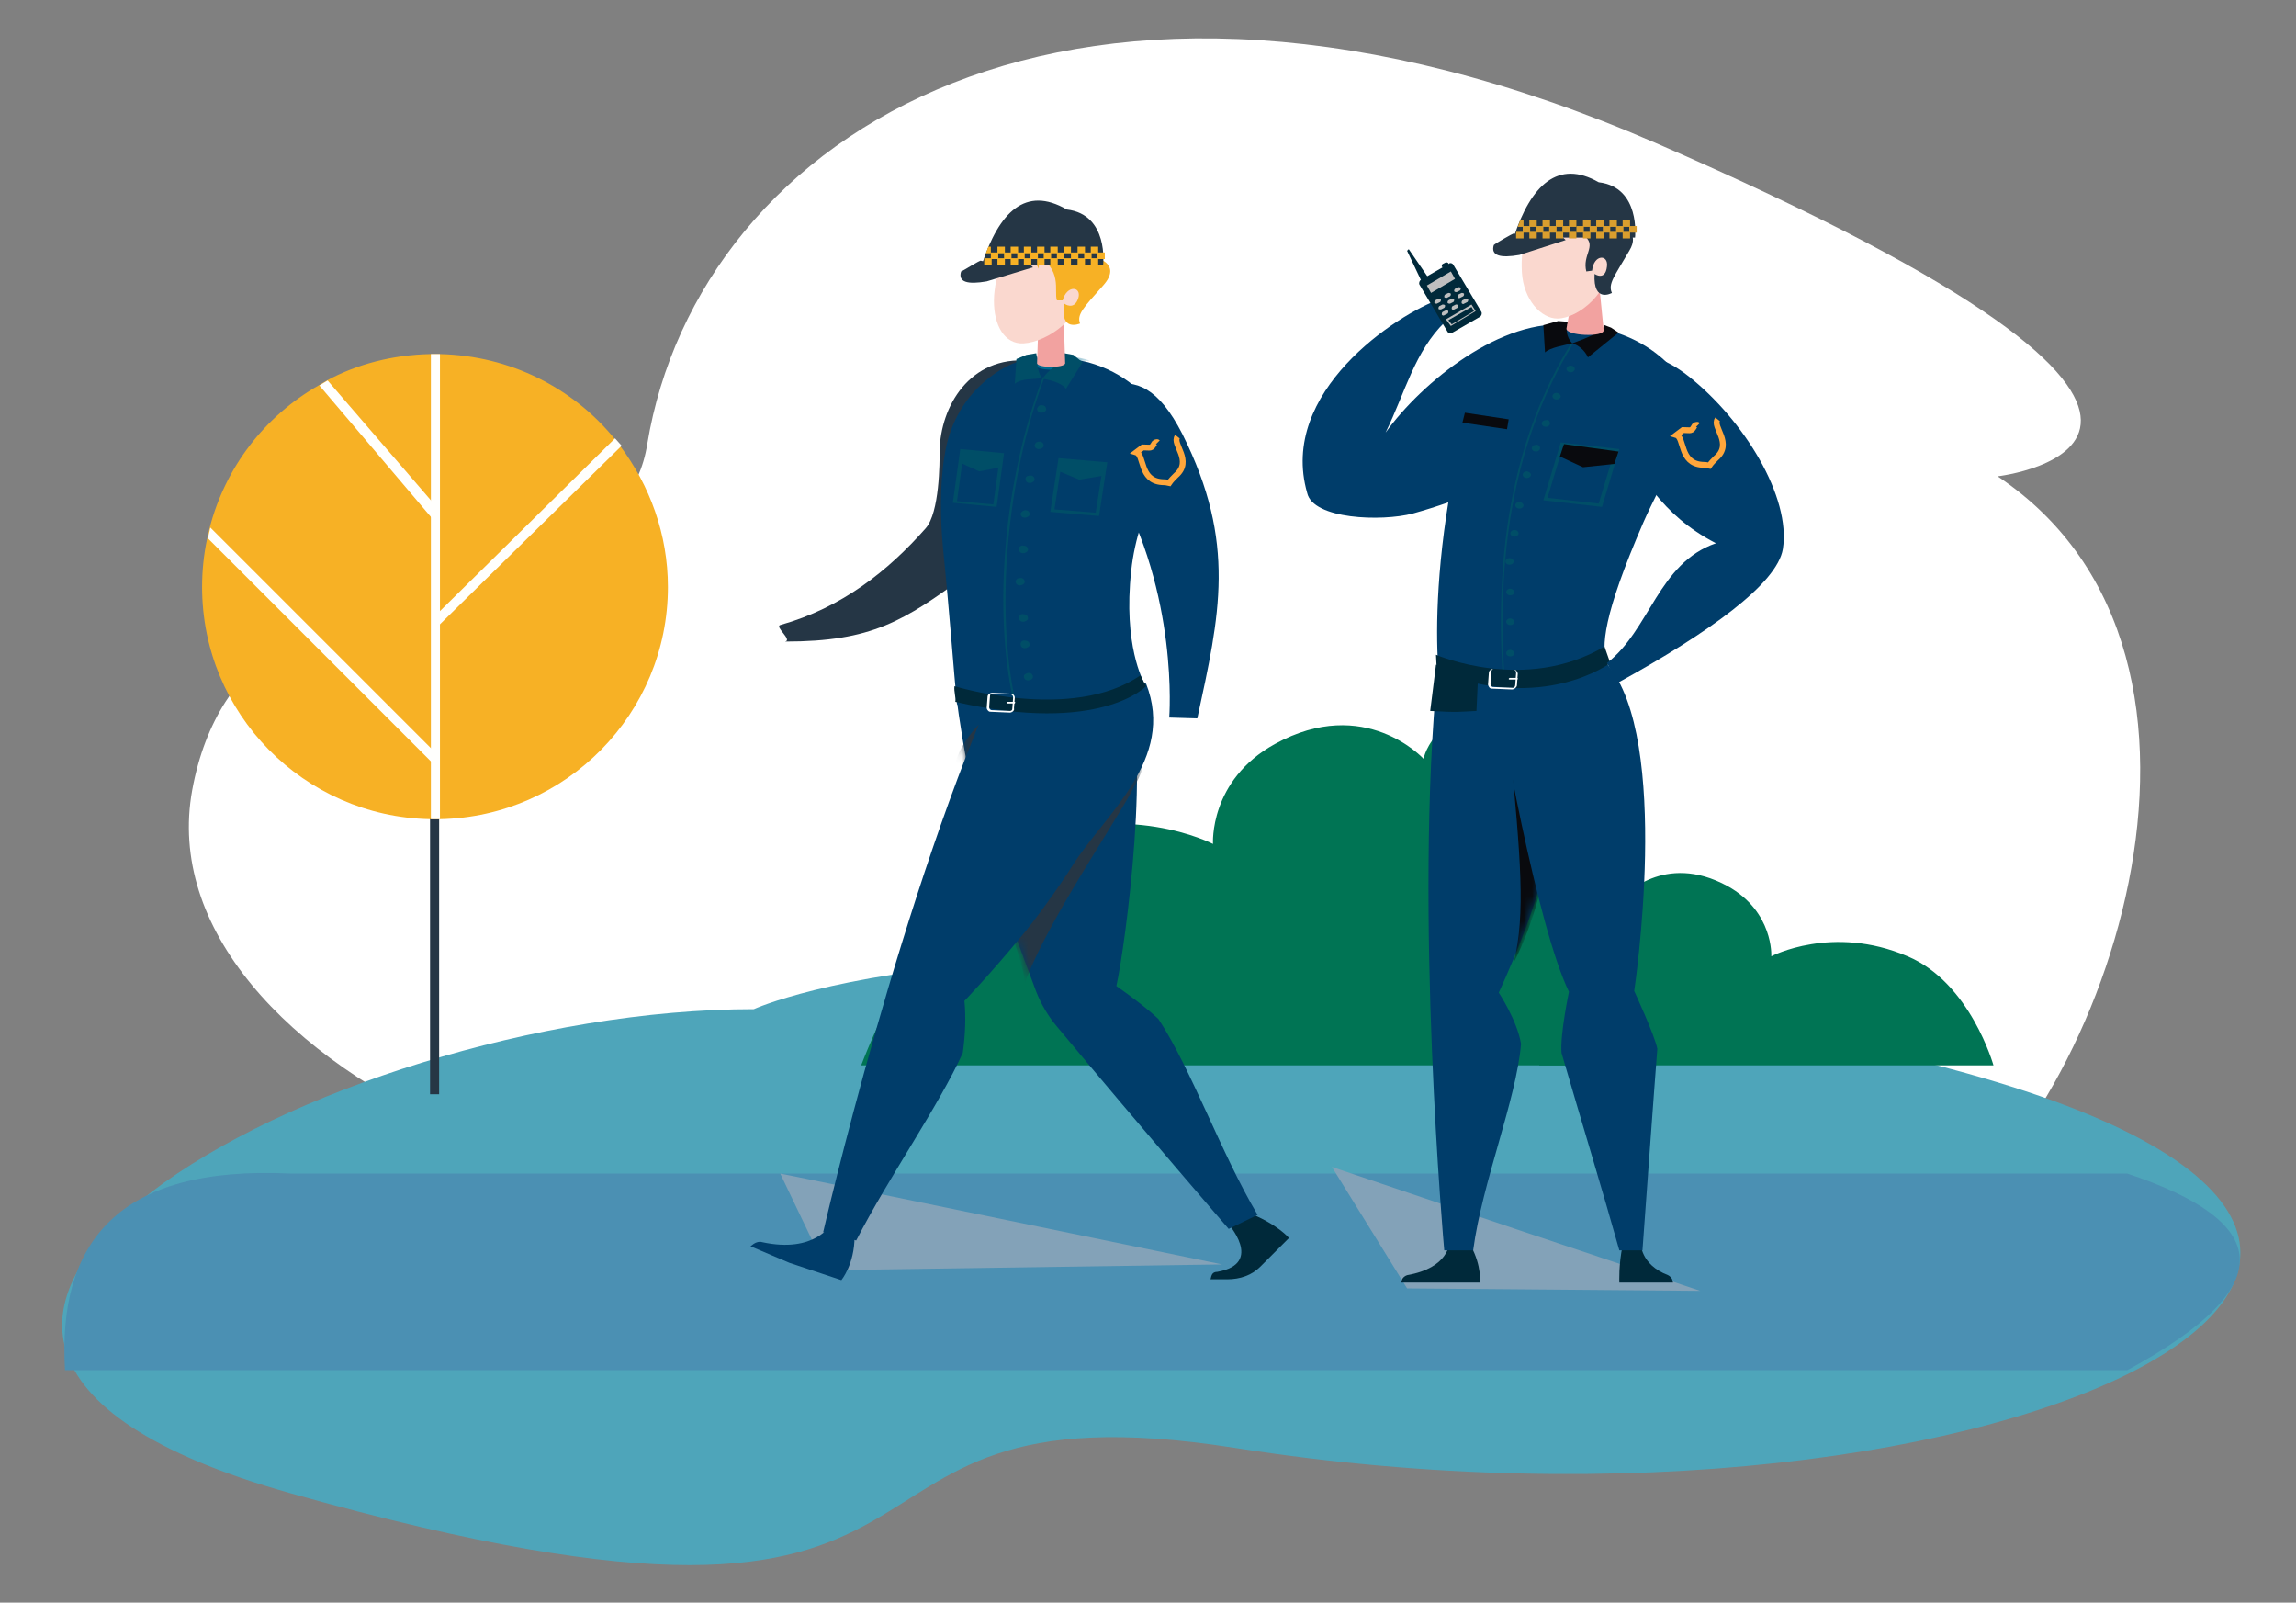 <svg width="278" height="194" viewBox="0 0 278 194" fill="none" xmlns="http://www.w3.org/2000/svg">
<rect x="0" y="0" width="278" height="194" fill="#808080" stroke="none"/>
<path fill-rule="evenodd" clip-rule="evenodd" d="M23.27 95.66C17.27 128.76 79.57 158.56 139.07 142.26C207.87 123.36 210.77 163.26 232.57 149.66C254.37 136.06 274.77 79.66 241.87 57.66C241.87 57.66 282.57 52.96 200.37 17.26C130.17 -13.14 84.57 16.26 78.37 53.76C74.67 77.06 29.57 61.36 23.27 95.66Z" fill="white"/>
<path fill-rule="evenodd" clip-rule="evenodd" d="M91.27 122.16C39.47 122.16 -32.73 161.66 35.17 180.76C126.07 206.36 93.27 166.46 149.47 175.26C244.07 190.16 324.07 148.96 227.47 127.26C128.47 105.16 91.27 122.16 91.27 122.16Z" fill="#4EA5BA"/>
<path d="M186.37 103.46V128.96H241.37C241.37 128.96 238.57 118.96 230.97 115.76C221.87 111.86 214.47 115.76 214.47 115.76C214.47 115.76 214.77 110.36 209.17 107.26C201.47 103.06 196.57 108.56 196.57 108.56C196.57 108.56 195.77 103.46 186.37 103.46Z" fill="#007454"/>
<path d="M186.97 84.76L192.17 128.96H104.27C104.27 128.96 112.57 106.76 123.37 102.16C136.27 96.66 146.87 102.16 146.87 102.16C146.87 102.16 146.37 94.46 154.37 90.06C165.27 84.06 172.37 91.86 172.37 91.86C172.37 91.86 173.47 84.76 186.97 84.76Z" fill="#007454"/>
<path d="M53.17 97.96H52.07V132.46H53.17V97.96Z" fill="#263645"/>
<path d="M80.87 71.06C80.87 86.36 68.57 98.86 53.27 99.16H52.07C36.77 98.86 24.47 86.36 24.47 71.06C24.47 69.06 24.67 67.16 25.07 65.26C25.17 64.86 25.27 64.36 25.37 63.96C27.27 56.56 32.07 50.36 38.57 46.66L39.57 46.06C43.27 44.06 47.57 42.96 52.07 42.86H53.27C61.77 43.06 69.37 46.96 74.37 53.06C74.67 53.36 74.87 53.66 75.07 53.96C78.67 58.76 80.87 64.66 80.87 71.06Z" fill="#F7B125"/>
<path d="M53.27 42.86V99.16H52.17V42.86H53.27Z" fill="#FFFFFD"/>
<path d="M52.77 76.06L52.37 74.86L74.47 53.06L75.27 53.96L52.77 76.06Z" fill="#FFFFFD"/>
<path d="M38.67 46.66L52.67 63.16V62.36L52.87 61.46L52.17 60.56L39.67 46.06L38.67 46.66Z" fill="#FFFFFD"/>
<path d="M52.87 91.26L52.77 92.76L52.17 92.16L25.17 65.16C25.27 64.76 25.37 64.26 25.47 63.86L52.87 91.26Z" fill="#FFFFFD"/>
<path d="M257.57 165.86H7.87C6.97 150.36 14.27 141.06 35.17 142.06H257.57C274.67 147.76 276.77 155.46 257.57 165.86Z" fill="#4B90B3"/>
<path d="M205.87 156.26L183.47 148.76L161.27 141.26L170.37 155.96L205.87 156.26Z" fill="#83A2B8"/>
<path d="M147.97 153.06L96.47 142.46L94.47 142.06L100.07 153.76L147.97 153.06Z" fill="#83A2B8"/>
<path d="M156.07 149.86L152.57 153.36C151.57 154.36 150.17 154.86 148.57 154.86H146.57L146.67 154.46C146.77 154.16 146.97 153.96 147.37 153.96C153.17 152.96 148.57 147.96 148.57 147.96L151.07 146.76C154.67 148.16 156.07 149.86 156.07 149.86Z" fill="#00293A"/>
<path d="M140.27 123.36C138.77 121.96 136.87 120.56 135.17 119.36C136.27 114.46 139.57 89.66 136.17 83.26C131.47 72.06 127.47 87.86 125.97 83.16C121.47 83.76 117.47 83.46 115.67 83.46C117.87 100.56 121.37 108.96 125.47 120.06C126.07 121.56 126.87 122.96 127.97 124.26C138.97 137.46 148.77 148.76 148.77 148.76L152.27 147.06C147.87 139.66 144.27 129.46 140.27 123.36Z" fill="#003D6A"/>
<mask id="mask0_1_1456" style="mask-type:luminance" maskUnits="userSpaceOnUse" x="115" y="79" width="38" height="70">
<path d="M140.27 123.36C138.77 121.96 136.87 120.56 135.17 119.36C136.27 114.46 139.57 89.66 136.17 83.26C131.47 72.06 127.47 87.86 125.97 83.16C121.47 83.76 117.47 83.46 115.67 83.46C117.87 100.56 121.37 108.96 125.47 120.06C126.07 121.56 126.87 122.96 127.97 124.26C138.97 137.46 148.77 148.76 148.77 148.76L152.27 147.06C147.87 139.66 144.27 129.46 140.27 123.36Z" fill="white"/>
</mask>
<g mask="url(#mask0_1_1456)">
<path d="M138.37 92.86C137.87 95.76 127.17 110.36 124.07 119.06C124.27 115.66 115.07 95.26 115.67 92.46C116.17 90.06 118.47 87.76 118.47 87.76L138.37 92.86Z" fill="#253645"/>
</g>
<path d="M101.87 154.96L95.57 152.86L90.87 150.86L91.27 150.56C91.57 150.36 91.97 150.26 92.27 150.36C98.67 151.76 100.67 148.16 100.67 148.16L103.47 149.66C103.47 153.06 101.87 154.96 101.87 154.96Z" fill="#003D6A"/>
<path d="M129.87 104.76C128.17 107.46 125.27 111.46 123.57 113.46C119.77 118.06 116.77 121.16 116.77 121.16C116.97 123.06 116.87 125.36 116.57 127.46C113.67 133.86 107.57 142.56 103.67 150.16L99.67 149.16C99.67 149.16 109.27 107.36 121.47 80.86C122.97 81.56 134.47 81.56 138.77 82.76C142.37 91.96 133.77 98.56 129.87 104.76Z" fill="#003D6A"/>
<path d="M123.47 55.76C123.37 59.16 120.97 66.76 116.97 69.66C109.47 75.16 105.57 77.66 95.07 77.66C95.97 77.46 93.77 75.86 94.47 75.66C101.97 73.56 107.57 69.06 112.07 63.96C113.77 62.06 113.77 55.96 113.77 54.56C113.87 49.26 117.37 43.06 124.57 43.66C126.67 46.26 123.57 51.66 123.47 55.76Z" fill="#253645"/>
<path d="M143.17 52.56C149.77 65.76 147.67 74.46 144.97 86.96L141.57 86.86C141.57 86.86 142.77 71.96 134.97 58.36C129.67 49.06 132.47 47.06 134.47 46.66C137.47 45.86 140.27 46.86 143.17 52.56Z" fill="#003D6A"/>
<path d="M136.97 69.06C135.97 78.16 138.47 82.46 138.47 82.56C135.17 84.66 130.57 84.56 125.87 84.96C121.37 85.46 117.57 85.36 115.87 85.26C115.47 81.16 114.97 74.16 114.17 66.26C113.87 63.06 113.77 58.66 114.37 55.16C115.47 47.66 121.17 44.46 123.07 43.86C124.67 43.36 125.87 43.16 127.77 43.26C129.17 43.26 130.47 43.56 131.77 43.86C136.07 45.06 139.37 47.86 140.67 51.36C141.07 52.46 141.17 53.56 141.17 54.66C141.17 55.86 140.87 57.06 140.37 58.06C138.67 61.56 137.37 65.26 136.97 69.06Z" fill="#003D6A"/>
<mask id="mask1_1_1456" style="mask-type:luminance" maskUnits="userSpaceOnUse" x="113" y="43" width="29" height="43">
<path d="M136.97 69.06C135.97 78.16 138.47 82.46 138.47 82.56C135.17 84.66 130.57 84.56 125.87 84.96C121.37 85.46 117.57 85.36 115.87 85.26C115.47 81.16 114.97 74.16 114.17 66.26C113.87 63.06 113.77 58.66 114.37 55.16C115.47 47.66 121.17 44.46 123.07 43.86C124.67 43.36 125.87 43.16 127.77 43.26C129.17 43.26 130.47 43.56 131.77 43.86C136.07 45.06 139.37 47.86 140.67 51.36C141.07 52.46 141.17 53.56 141.17 54.66C141.17 55.86 140.87 57.06 140.37 58.06C138.67 61.56 137.37 65.26 136.97 69.06Z" fill="white"/>
</mask>
<g mask="url(#mask1_1_1456)">
<path d="M131.97 43.66C131.47 43.66 130.47 43.56 129.97 44.06C129.47 44.56 128.17 44.76 127.57 44.76C127.17 44.76 125.97 44.76 125.47 44.36C125.27 44.26 125.27 44.06 125.27 43.96L125.17 43.16C125.87 43.06 126.37 42.96 127.97 43.06C130.77 43.16 131.67 43.56 131.97 43.66Z" fill="#006A90"/>
</g>
<path d="M128.87 42.76L129.97 42.96L131.07 43.86L129.07 47.06C128.57 46.36 127.07 45.96 126.27 45.86C126.87 44.56 129.07 43.86 128.87 42.76Z" fill="#004E67"/>
<path d="M125.47 42.76L124.27 42.96L123.07 43.46L122.87 46.46C123.67 45.76 125.27 45.96 126.17 45.76C125.47 44.86 125.67 43.66 125.47 42.76Z" fill="#004E67"/>
<path d="M122.77 85.16C120.17 73.86 121.57 58.06 126.27 45.66H126.47C121.87 57.96 120.47 73.76 122.97 85.06L122.77 85.16Z" fill="#004E67"/>
<path d="M125.57 49.46C125.57 49.76 125.77 49.96 126.07 49.96C126.37 49.96 126.67 49.76 126.67 49.56C126.67 49.26 126.47 49.06 126.17 49.06C125.97 48.96 125.67 49.16 125.57 49.46Z" fill="#004E67"/>
<path d="M125.27 53.86C125.27 54.16 125.47 54.36 125.77 54.36C126.07 54.36 126.37 54.16 126.37 53.96C126.37 53.66 126.17 53.46 125.87 53.46C125.57 53.46 125.37 53.56 125.27 53.86Z" fill="#004E67"/>
<path d="M124.17 57.96C124.17 58.26 124.37 58.46 124.67 58.46C124.97 58.46 125.27 58.26 125.27 58.06C125.27 57.76 125.07 57.56 124.77 57.56C124.47 57.56 124.17 57.66 124.17 57.96Z" fill="#004E67"/>
<path d="M123.57 62.16C123.57 62.46 123.77 62.66 124.07 62.66C124.37 62.66 124.67 62.46 124.67 62.26C124.67 61.96 124.47 61.76 124.17 61.76C123.87 61.76 123.67 61.96 123.57 62.16Z" fill="#004E67"/>
<path d="M123.37 66.46C123.37 66.76 123.57 66.96 123.87 66.96C124.17 66.96 124.47 66.76 124.47 66.56C124.47 66.26 124.27 66.06 123.97 66.06C123.67 65.96 123.37 66.16 123.37 66.46Z" fill="#004E67"/>
<path d="M122.97 70.36C122.97 70.66 123.17 70.86 123.47 70.86C123.77 70.86 124.07 70.66 124.07 70.46C124.07 70.16 123.87 69.96 123.57 69.96C123.27 69.96 123.07 70.06 122.97 70.36Z" fill="#004E67"/>
<path d="M123.37 74.76C123.37 75.06 123.57 75.26 123.87 75.26C124.17 75.26 124.47 75.06 124.47 74.86C124.47 74.56 124.27 74.36 123.97 74.36C123.67 74.26 123.37 74.46 123.37 74.76Z" fill="#004E67"/>
<path d="M123.57 77.96C123.57 78.26 123.77 78.46 124.07 78.46C124.37 78.46 124.67 78.26 124.67 78.06C124.67 77.76 124.47 77.56 124.17 77.56C123.87 77.46 123.57 77.66 123.57 77.96Z" fill="#004E67"/>
<path d="M123.97 81.86C123.97 82.16 124.17 82.36 124.47 82.36C124.77 82.36 125.07 82.16 125.07 81.96C125.07 81.66 124.87 81.46 124.57 81.46C124.27 81.46 123.97 81.66 123.97 81.86Z" fill="#004E67"/>
<path d="M120.67 61.36L115.37 60.86L116.27 54.36L121.57 54.86L120.67 61.36ZM115.87 60.66L120.27 61.06L121.07 55.26L116.67 54.86L115.87 60.66Z" fill="#004E67"/>
<path d="M121.17 56.56L118.57 57.06L116.37 56.06L116.57 54.66L121.37 55.16L121.17 56.56Z" fill="#004E67"/>
<path d="M133.07 62.46L127.17 61.96L128.17 55.46L134.07 55.96L133.07 62.46ZM127.67 61.66L132.67 62.06L133.57 56.26L128.57 55.86L127.67 61.66Z" fill="#004E67"/>
<path d="M133.67 57.56L130.67 58.06L128.27 57.06L128.47 55.66L133.97 56.16L133.67 57.56Z" fill="#004E67"/>
<path d="M115.57 83.06C115.57 83.06 129.77 87.46 138.07 81.76L138.77 83.06C138.77 83.06 133.27 88.96 115.67 84.96C115.77 84.46 115.47 83.66 115.57 83.06Z" fill="#00293A"/>
<path d="M122.27 86.26L119.97 86.16C119.87 86.16 119.77 86.16 119.67 86.06C119.57 85.96 119.47 85.86 119.47 85.66L119.57 84.36C119.57 84.06 119.87 83.86 120.17 83.86L122.37 83.96C122.47 83.96 122.57 83.96 122.67 84.06C122.77 84.16 122.87 84.26 122.87 84.46L122.77 85.76C122.87 85.96 122.57 86.26 122.27 86.26ZM122.27 86.06C122.47 86.06 122.57 85.96 122.57 85.76L122.67 84.46C122.67 84.36 122.67 84.26 122.57 84.16C122.57 84.16 122.47 84.06 122.37 84.06L120.17 83.96C119.97 83.96 119.87 84.06 119.87 84.26L119.77 85.56C119.77 85.66 119.77 85.76 119.87 85.86C119.87 85.86 119.97 85.96 120.07 85.96L122.27 86.06Z" fill="white"/>
<path d="M122.87 85.16H121.97C121.903 85.16 121.87 85.126 121.87 85.06L121.97 84.96H122.87C122.937 84.96 122.937 85.026 122.87 85.16C122.937 85.16 122.937 85.16 122.87 85.16Z" fill="white"/>
<path d="M128.97 43.96C128.97 44.56 125.57 44.56 125.57 43.96L125.77 37.96H128.77L128.97 43.96Z" fill="#F2A2A0"/>
<path d="M120.37 35.76C120.17 38.96 121.37 41.36 123.47 41.56C125.97 41.76 130.77 39.06 131.17 34.86C131.57 30.66 130.47 29.56 127.57 29.16C124.77 28.66 120.97 28.86 120.37 35.76Z" fill="#FAD8CF"/>
<path d="M120.97 32.76C120.97 32.76 120.67 31.96 121.37 29.06C121.87 26.96 121.77 25.76 122.97 26.76C123.77 27.46 126.27 26.86 127.57 26.66C130.07 26.26 134.97 27.26 132.57 31.16C132.57 31.16 135.97 31.86 133.57 34.56C131.17 37.26 130.37 38.06 130.77 39.16C130.77 39.16 128.27 40.26 128.87 36.76C128.87 36.76 130.07 37.66 130.57 36.06C130.97 34.66 129.17 34.46 128.67 36.36H127.97C127.57 35.16 128.77 32.66 125.27 30.66C125.27 30.66 125.87 31.56 125.77 32.56C125.77 32.56 125.37 30.96 122.77 30.96C122.67 30.86 121.57 31.46 120.97 32.76Z" fill="#F7B125"/>
<path d="M179.17 155.26H169.67L169.77 154.86C169.87 154.66 170.07 154.46 170.37 154.36C175.47 153.46 175.47 150.46 175.47 150.46L178.07 150.76C179.47 153.36 179.17 155.26 179.17 155.26Z" fill="#00293A"/>
<path d="M187.47 102.16C186.97 108.46 181.47 120.16 181.47 120.16C181.47 120.16 183.67 123.46 184.17 126.36C183.57 133.26 179.47 143.06 178.37 151.36H174.87C174.87 151.36 171.17 110.26 174.07 81.16C175.67 81.46 178.87 81.56 183.17 81.66C183.67 86.56 185.57 90.36 187.47 102.16Z" fill="#003D6A"/>
<mask id="mask2_1_1456" style="mask-type:luminance" maskUnits="userSpaceOnUse" x="172" y="81" width="16" height="71">
<path d="M187.47 102.16C186.97 108.46 181.47 120.16 181.47 120.16C181.47 120.16 183.67 123.46 184.17 126.36C183.57 133.26 179.47 143.06 178.37 151.36H174.87C174.87 151.36 171.17 110.26 174.07 81.16C175.67 81.46 178.87 81.56 183.17 81.66C183.67 86.56 185.57 90.36 187.47 102.16Z" fill="white"/>
</mask>
<g mask="url(#mask2_1_1456)">
<path d="M187.47 103.16C186.97 106.16 185.87 111.46 183.27 116.56C184.77 110.56 184.07 103.76 182.87 90.56L187.47 103.16Z" fill="#090A0E"/>
</g>
<path d="M196.07 155.26H202.57L202.47 154.86C202.37 154.66 202.17 154.46 201.97 154.36C198.57 153.06 198.67 150.46 198.67 150.46L196.47 150.76C195.97 153.06 196.07 155.26 196.07 155.26Z" fill="#00293A"/>
<path d="M198.87 151.36H196.07C194.17 144.56 191.37 135.36 189.07 127.46C188.87 125.26 189.97 120.06 189.97 120.06C186.17 112.26 181.47 86.66 181.07 81.76C185.57 81.86 190.87 81.66 194.57 80.36C202.47 89.46 197.87 119.96 197.87 119.96C197.87 119.96 200.37 125.36 200.67 126.96C200.37 130.66 198.87 151.36 198.87 151.36Z" fill="#003D6A"/>
<path d="M171.07 62.16C167.27 63.16 158.97 62.86 158.27 59.66C154.77 47.46 169.07 38.06 174.47 36.16C173.97 36.36 175.17 38.36 174.97 38.96C171.27 42.56 170.17 47.46 167.77 52.36C172.17 46.26 181.87 38.36 190.17 39.36C191.17 43.16 195.77 55.26 171.07 62.16Z" fill="#003D6A"/>
<path d="M172.17 34.16L170.37 30.36L170.57 30.16L172.97 33.66L172.17 34.16Z" fill="#00293A"/>
<path d="M175.87 40.26L179.17 38.36C179.37 38.26 179.47 37.96 179.37 37.76L175.97 32.06C175.87 31.86 175.57 31.76 175.37 31.96L172.07 33.86C171.87 33.96 171.77 34.26 171.87 34.46L175.27 40.16C175.37 40.36 175.67 40.36 175.87 40.26Z" fill="#00293A"/>
<path d="M174.87 32.36L175.27 32.16C175.37 32.06 175.37 31.96 175.37 31.86C175.27 31.76 175.17 31.76 175.07 31.76L174.67 31.96C174.57 32.06 174.57 32.16 174.57 32.26C174.57 32.36 174.77 32.36 174.87 32.36Z" fill="#00293A"/>
<path d="M173.27 35.46L176.17 33.76L175.67 32.86L172.77 34.56L173.27 35.46Z" fill="#BFBFBF"/>
<path d="M176.37 35.36L176.77 35.16C176.87 35.06 176.87 34.96 176.87 34.86C176.77 34.76 176.67 34.76 176.57 34.76L176.17 34.96C176.07 35.06 176.07 35.16 176.07 35.26C176.17 35.36 176.27 35.36 176.37 35.36Z" fill="#BFBFBF"/>
<path d="M176.77 36.06L177.17 35.86C177.27 35.76 177.27 35.66 177.27 35.56C177.17 35.46 177.07 35.46 176.97 35.46L176.57 35.66C176.47 35.76 176.47 35.86 176.47 35.96C176.57 36.06 176.67 36.16 176.77 36.06Z" fill="#BFBFBF"/>
<path d="M177.27 36.76L177.67 36.56C177.77 36.46 177.77 36.36 177.77 36.26C177.67 36.16 177.57 36.16 177.47 36.16L177.07 36.36C176.97 36.46 176.97 36.56 176.97 36.66C176.97 36.76 177.17 36.86 177.27 36.76Z" fill="#BFBFBF"/>
<path d="M173.97 36.76L174.37 36.56C174.47 36.46 174.47 36.36 174.47 36.26C174.37 36.16 174.27 36.16 174.17 36.16L173.77 36.36C173.67 36.46 173.67 36.56 173.67 36.66C173.77 36.76 173.87 36.76 173.97 36.76Z" fill="#BFBFBF"/>
<path d="M174.47 37.46L174.87 37.26C174.97 37.16 174.97 37.06 174.97 36.96C174.87 36.86 174.77 36.86 174.67 36.86L174.27 37.06C174.17 37.16 174.17 37.26 174.17 37.36C174.17 37.46 174.37 37.46 174.47 37.46Z" fill="#BFBFBF"/>
<path d="M174.87 38.16L175.27 37.96C175.37 37.86 175.37 37.76 175.37 37.66C175.27 37.56 175.17 37.56 175.07 37.56L174.67 37.76C174.57 37.86 174.57 37.96 174.57 38.06C174.57 38.16 174.77 38.26 174.87 38.16Z" fill="#BFBFBF"/>
<path d="M175.17 36.06L175.57 35.86C175.67 35.76 175.67 35.66 175.67 35.56C175.57 35.46 175.47 35.46 175.37 35.46L174.97 35.66C174.87 35.76 174.87 35.86 174.87 35.96C174.97 36.06 175.07 36.06 175.17 36.06Z" fill="#BFBFBF"/>
<path d="M175.57 36.76L175.97 36.56C176.07 36.46 176.07 36.36 176.07 36.26C175.97 36.16 175.87 36.16 175.77 36.16L175.37 36.36C175.27 36.46 175.27 36.56 175.27 36.66C175.37 36.76 175.47 36.76 175.57 36.76Z" fill="#BFBFBF"/>
<path d="M176.07 37.46L176.47 37.26C176.57 37.16 176.57 37.06 176.57 36.96C176.47 36.86 176.37 36.86 176.27 36.86L175.87 37.06C175.77 37.16 175.77 37.26 175.77 37.36C175.77 37.46 175.97 37.56 176.07 37.46Z" fill="#BFBFBF"/>
<path d="M175.67 39.46L175.07 38.66L178.17 36.86L178.67 37.66L175.67 39.46ZM175.37 38.76L175.77 39.26L178.47 37.66L178.17 37.16L175.37 38.76Z" fill="#BFBFBF"/>
<path d="M198.97 63.26C194.07 74.56 193.87 78.26 194.57 80.46C191.07 82.26 187.47 82.26 182.97 82.16C178.67 82.06 175.77 81.46 174.17 81.16C173.87 77.46 173.77 69.36 175.77 58.46C172.27 55.26 174.77 48.76 175.07 47.86C176.97 43.66 183.17 38.56 191.77 39.46C199.17 40.16 203.37 44.76 204.77 47.96C205.87 50.36 201.07 58.46 198.97 63.26Z" fill="#003D6A"/>
<path d="M181.97 82.16C180.87 65.76 183.57 52.46 190.17 41.66L190.37 41.76C183.77 52.56 181.07 65.86 182.17 82.16H181.97Z" fill="#004E67"/>
<path d="M188.97 47.96C188.97 48.16 188.77 48.36 188.47 48.36C188.17 48.36 187.97 48.16 187.97 47.96C187.97 47.76 188.17 47.56 188.47 47.56C188.67 47.56 188.97 47.76 188.97 47.96Z" fill="#004E67"/>
<path d="M190.67 44.66C190.67 44.86 190.47 45.06 190.17 45.06C189.87 45.06 189.67 44.86 189.67 44.66C189.67 44.46 189.87 44.26 190.17 44.26C190.47 44.26 190.67 44.46 190.67 44.66Z" fill="#004E67"/>
<path d="M187.67 51.26C187.67 51.46 187.47 51.66 187.17 51.66C186.87 51.66 186.67 51.46 186.67 51.26C186.67 51.06 186.87 50.86 187.17 50.86C187.47 50.76 187.67 50.96 187.67 51.26Z" fill="#004E67"/>
<path d="M186.47 54.26C186.47 54.46 186.27 54.66 185.97 54.66C185.67 54.66 185.47 54.46 185.47 54.26C185.47 54.06 185.67 53.86 185.97 53.86C186.17 53.76 186.47 53.96 186.47 54.26Z" fill="#004E67"/>
<path d="M185.37 57.46C185.37 57.66 185.17 57.86 184.87 57.86C184.57 57.86 184.37 57.66 184.37 57.46C184.37 57.26 184.57 57.06 184.87 57.06C185.07 57.06 185.37 57.26 185.37 57.46Z" fill="#004E67"/>
<path d="M184.47 61.16C184.47 61.36 184.27 61.56 183.97 61.56C183.67 61.56 183.47 61.36 183.47 61.16C183.47 60.96 183.67 60.76 183.97 60.76C184.17 60.76 184.47 60.96 184.47 61.16Z" fill="#004E67"/>
<path d="M183.87 64.56C183.87 64.76 183.67 64.96 183.37 64.96C183.07 64.96 182.87 64.76 182.87 64.56C182.87 64.36 183.07 64.16 183.37 64.16C183.67 64.16 183.87 64.36 183.87 64.56Z" fill="#004E67"/>
<path d="M182.77 68.36C183.046 68.36 183.27 68.181 183.27 67.96C183.27 67.739 183.046 67.56 182.77 67.56C182.494 67.56 182.27 67.739 182.27 67.96C182.27 68.181 182.494 68.36 182.77 68.36Z" fill="#004E67"/>
<path d="M183.37 71.66C183.37 71.86 183.17 72.06 182.87 72.06C182.57 72.06 182.37 71.86 182.37 71.66C182.37 71.46 182.57 71.26 182.87 71.26C183.07 71.26 183.37 71.46 183.37 71.66Z" fill="#004E67"/>
<path d="M183.37 75.26C183.37 75.46 183.17 75.66 182.87 75.66C182.57 75.66 182.37 75.46 182.37 75.26C182.37 75.06 182.57 74.86 182.87 74.86C183.07 74.86 183.37 75.06 183.37 75.26Z" fill="#004E67"/>
<path d="M183.37 79.06C183.37 79.26 183.17 79.46 182.87 79.46C182.57 79.46 182.37 79.26 182.37 79.06C182.37 78.86 182.57 78.66 182.87 78.66C183.07 78.66 183.37 78.86 183.37 79.06Z" fill="#004E67"/>
<path d="M182.47 51.96L177.07 51.16L177.37 49.96L182.67 50.76L182.47 51.96Z" fill="#090A0E"/>
<path d="M194.27 39.36L195.07 39.66L195.97 40.26L192.27 43.26C191.87 42.36 191.07 41.76 190.37 41.56C192.27 40.86 194.07 40.16 194.27 39.36Z" fill="#090A0E"/>
<path d="M189.97 38.96L188.67 38.86L186.87 39.36L187.07 42.66C187.67 42.06 189.57 41.76 190.37 41.56C189.67 40.86 189.47 39.66 189.97 38.96Z" fill="#090A0E"/>
<path d="M193.97 61.36L186.87 60.56L188.97 53.56L196.07 54.36L193.97 61.36ZM187.37 60.26L193.57 60.96L195.47 54.66L189.27 53.96L187.37 60.26Z" fill="#004E67"/>
<path d="M195.47 56.16L191.67 56.56L188.87 55.26L189.37 53.76L195.97 54.66L195.47 56.16Z" fill="#090A0E"/>
<path d="M173.87 79.26C173.87 79.26 184.67 83.96 194.27 78.26L194.97 80.26C194.97 80.26 186.87 86.36 173.97 81.26L173.87 79.26Z" fill="#00293A"/>
<path d="M183.07 83.46L180.67 83.36C180.57 83.36 180.47 83.36 180.37 83.26C180.27 83.16 180.17 82.96 180.17 82.86L180.27 81.46C180.27 81.16 180.57 80.96 180.87 80.96L183.27 81.06C183.37 81.06 183.47 81.06 183.57 81.16C183.67 81.26 183.77 81.46 183.77 81.56L183.67 82.96C183.67 83.16 183.37 83.46 183.07 83.46ZM180.87 80.96C180.67 80.96 180.57 81.16 180.57 81.36L180.47 82.76C180.47 82.86 180.47 82.96 180.57 83.06C180.57 83.06 180.67 83.16 180.77 83.16L183.17 83.26C183.37 83.26 183.47 83.06 183.47 82.86L183.57 81.46C183.57 81.36 183.57 81.26 183.47 81.16C183.47 81.16 183.37 81.06 183.27 81.06L180.87 80.96Z" fill="white"/>
<path d="M183.67 82.26H182.77C182.704 82.26 182.67 82.227 182.67 82.16L182.77 82.06H183.67C183.737 82.06 183.77 82.093 183.77 82.16C183.77 82.227 183.737 82.26 183.67 82.26Z" fill="white"/>
<path d="M178.77 86.06C176.57 86.16 176.67 86.26 173.17 86.06L173.87 80.46L178.97 81.76L178.77 86.06Z" fill="#00293A"/>
<path d="M204.47 45.56C211.17 50.86 216.87 60.16 215.87 66.46C215.17 70.66 206.97 76.56 195.87 82.66L194.57 80.26C199.77 76.26 200.77 68.16 207.77 65.76C200.97 62.26 198.77 57.26 195.87 53.36C193.77 50.56 193.77 46.66 194.17 46.26C195.87 44.26 198.37 40.76 204.47 45.56Z" fill="#003D6A"/>
<path d="M194.17 39.96C194.27 40.86 189.57 40.66 189.67 39.76L190.77 33.76L193.57 33.86L194.17 39.96Z" fill="#F2A2A0"/>
<path d="M185.17 29.06L186.87 28.46L187.27 26.36L184.87 26.86C184.87 26.86 184.17 28.26 185.17 29.06Z" fill="#00594D"/>
<path d="M184.27 32.96C184.47 36.26 186.57 38.56 188.57 38.56C191.07 38.56 195.17 35.36 195.07 30.96C194.97 26.56 193.67 25.56 190.87 25.36C188.17 25.16 183.87 25.86 184.27 32.96Z" fill="#FAD8CF"/>
<path d="M185.17 29.06C185.17 29.06 183.67 27.06 187.57 24.26C189.47 22.96 197.17 24.16 196.37 27.46C196.37 27.46 198.67 28.06 197.27 30.36C195.47 33.46 194.67 34.36 195.17 35.46C195.17 35.46 192.87 36.76 193.07 33.16C193.07 33.16 194.37 34.06 194.57 32.26C194.77 30.76 192.97 30.76 192.77 32.76L192.07 32.86C191.57 30.86 193.27 29.86 191.97 28.66C189.87 26.56 183.77 27.26 185.17 29.06Z" fill="#253645"/>
<path d="M180.87 29.66C180.47 30.96 181.67 31.26 183.97 30.86L189.57 29.06C188.47 27.76 184.77 28.76 183.27 28.26C183.17 28.26 181.07 29.46 180.87 29.66Z" fill="#253645"/>
<path d="M183.27 28.76H197.97C197.97 28.76 198.67 22.66 193.57 22.06C188.67 19.26 185.37 22.36 183.27 28.76Z" fill="#253645"/>
<path d="M195.77 26.66H194.87V27.46H195.77V26.66Z" fill="#DA9E2E"/>
<path d="M195.77 28.06H194.87V28.86H195.77V28.06Z" fill="#DA9E2E"/>
<path d="M196.57 27.36H195.67V28.16H196.57V27.36Z" fill="#DA9E2E"/>
<path d="M194.17 26.66H193.27V27.46H194.17V26.66Z" fill="#DA9E2E"/>
<path d="M194.17 28.06H193.27V28.86H194.17V28.06Z" fill="#DA9E2E"/>
<path d="M194.97 27.36H194.07V28.16H194.97V27.36Z" fill="#DA9E2E"/>
<path d="M192.57 26.66H191.67V27.46H192.57V26.66Z" fill="#DA9E2E"/>
<path d="M192.57 28.06H191.67V28.86H192.57V28.06Z" fill="#DA9E2E"/>
<path d="M193.37 27.36H192.47V28.16H193.37V27.36Z" fill="#DA9E2E"/>
<path d="M190.87 26.66H189.97V27.46H190.87V26.66Z" fill="#DA9E2E"/>
<path d="M190.87 28.06H189.97V28.86H190.87V28.06Z" fill="#DA9E2E"/>
<path d="M191.77 27.36H190.87V28.16H191.77V27.36Z" fill="#DA9E2E"/>
<path d="M189.27 26.66H188.37V27.46H189.27V26.66Z" fill="#DA9E2E"/>
<path d="M189.27 28.06H188.37V28.86H189.27V28.06Z" fill="#DA9E2E"/>
<path d="M190.07 27.36H189.17V28.16H190.07V27.36Z" fill="#DA9E2E"/>
<path d="M187.67 26.66H186.77V27.46H187.67V26.66Z" fill="#DA9E2E"/>
<path d="M187.67 28.06H186.77V28.86H187.67V28.06Z" fill="#DA9E2E"/>
<path d="M188.47 27.36H187.57V28.16H188.47V27.36Z" fill="#DA9E2E"/>
<path d="M186.07 26.66H185.17V27.46H186.07V26.66Z" fill="#DA9E2E"/>
<path d="M186.07 28.06H185.17V28.86H186.07V28.06Z" fill="#DA9E2E"/>
<path d="M186.87 27.36H185.97V28.16H186.87V27.36Z" fill="#DA9E2E"/>
<path d="M184.47 27.46H183.77L184.07 26.66H184.47V27.46Z" fill="#DA9E2E"/>
<path d="M184.47 28.06H183.57V28.86H184.47V28.06Z" fill="#DA9E2E"/>
<path d="M185.27 27.36H184.37V28.16H185.27V27.36Z" fill="#DA9E2E"/>
<path d="M197.37 26.66H196.47V27.46H197.37V26.66Z" fill="#DA9E2E"/>
<path d="M197.37 28.06H196.47V28.86H197.37V28.06Z" fill="#DA9E2E"/>
<path d="M198.17 27.36H197.27V28.16H198.17V27.36Z" fill="#DA9E2E"/>
<path d="M116.37 32.86C115.97 34.16 117.17 34.46 119.47 34.06L125.07 32.36C123.97 31.06 120.27 32.06 118.77 31.56C118.67 31.46 116.67 32.76 116.37 32.86Z" fill="#253645"/>
<path d="M118.87 32.06H133.57C133.57 32.06 134.27 25.96 129.17 25.36C124.17 22.46 120.97 25.66 118.87 32.06Z" fill="#253645"/>
<path d="M131.37 29.86H130.47V30.66H131.37V29.86Z" fill="#F7B125"/>
<path d="M131.37 31.26H130.47V32.06H131.37V31.26Z" fill="#F7B125"/>
<path d="M132.17 30.56H131.27V31.36H132.17V30.56Z" fill="#F7B125"/>
<path d="M129.67 29.86H128.77V30.66H129.67V29.86Z" fill="#F7B125"/>
<path d="M129.67 31.26H128.77V32.06H129.67V31.26Z" fill="#F7B125"/>
<path d="M130.57 30.56H129.67V31.36H130.57V30.56Z" fill="#F7B125"/>
<path d="M128.07 29.86H127.17V30.66H128.07V29.86Z" fill="#F7B125"/>
<path d="M128.07 31.26H127.17V32.06H128.07V31.26Z" fill="#F7B125"/>
<path d="M128.87 30.56H127.97V31.36H128.87V30.56Z" fill="#F7B125"/>
<path d="M126.47 29.86H125.57V30.66H126.47V29.86Z" fill="#F7B125"/>
<path d="M126.47 31.26H125.57V32.06H126.47V31.26Z" fill="#F7B125"/>
<path d="M127.27 30.56H126.37V31.36H127.27V30.56Z" fill="#F7B125"/>
<path d="M124.87 29.86H123.97V30.66H124.87V29.86Z" fill="#F7B125"/>
<path d="M124.87 31.26H123.97V32.06H124.87V31.26Z" fill="#F7B125"/>
<path d="M125.67 30.56H124.77V31.36H125.67V30.56Z" fill="#F7B125"/>
<path d="M123.27 29.86H122.37V30.66H123.27V29.86Z" fill="#F7B125"/>
<path d="M123.27 31.26H122.37V32.06H123.27V31.26Z" fill="#F7B125"/>
<path d="M124.07 30.56H123.17V31.36H124.07V30.56Z" fill="#F7B125"/>
<path d="M121.67 29.86H120.77V30.66H121.67V29.86Z" fill="#F7B125"/>
<path d="M121.67 31.26H120.77V32.06H121.67V31.26Z" fill="#F7B125"/>
<path d="M122.47 30.56H121.57V31.36H122.47V30.56Z" fill="#F7B125"/>
<path d="M119.97 30.66H119.37L119.67 29.86H119.97V30.66Z" fill="#F7B125"/>
<path d="M120.07 31.26H119.17V32.06H120.07V31.26Z" fill="#F7B125"/>
<path d="M120.87 30.56H119.97V31.36H120.87V30.56Z" fill="#F7B125"/>
<path d="M132.97 29.86H132.07V30.66H132.97V29.86Z" fill="#F7B125"/>
<path d="M132.97 31.26H132.07V32.06H132.97V31.26Z" fill="#F7B125"/>
<path d="M133.77 30.56H132.87V31.36H133.77V30.56Z" fill="#F7B125"/>
<path d="M140.17 53.56C140.07 53.46 139.87 53.56 139.77 53.66C139.37 54.36 139.37 54.16 138.37 54.16L137.57 54.76C138.57 55.06 137.97 58.16 140.67 58.36C141.003 58.36 141.303 58.393 141.57 58.46C141.77 58.16 142.07 57.86 142.37 57.56C144.47 55.76 141.87 53.76 142.57 52.86" stroke="#FFA63B" stroke-width="0.71" stroke-miterlimit="10"/>
<path d="M205.57 51.46C205.47 51.36 205.27 51.46 205.17 51.56C204.77 52.26 204.77 52.06 203.77 52.06L202.97 52.66C203.97 52.96 203.37 56.06 206.07 56.26C206.403 56.26 206.703 56.293 206.97 56.36C207.17 56.06 207.47 55.76 207.77 55.46C209.87 53.66 207.27 51.66 207.97 50.76" stroke="#FFA63B" stroke-width="0.71" stroke-miterlimit="10"/>
</svg>
